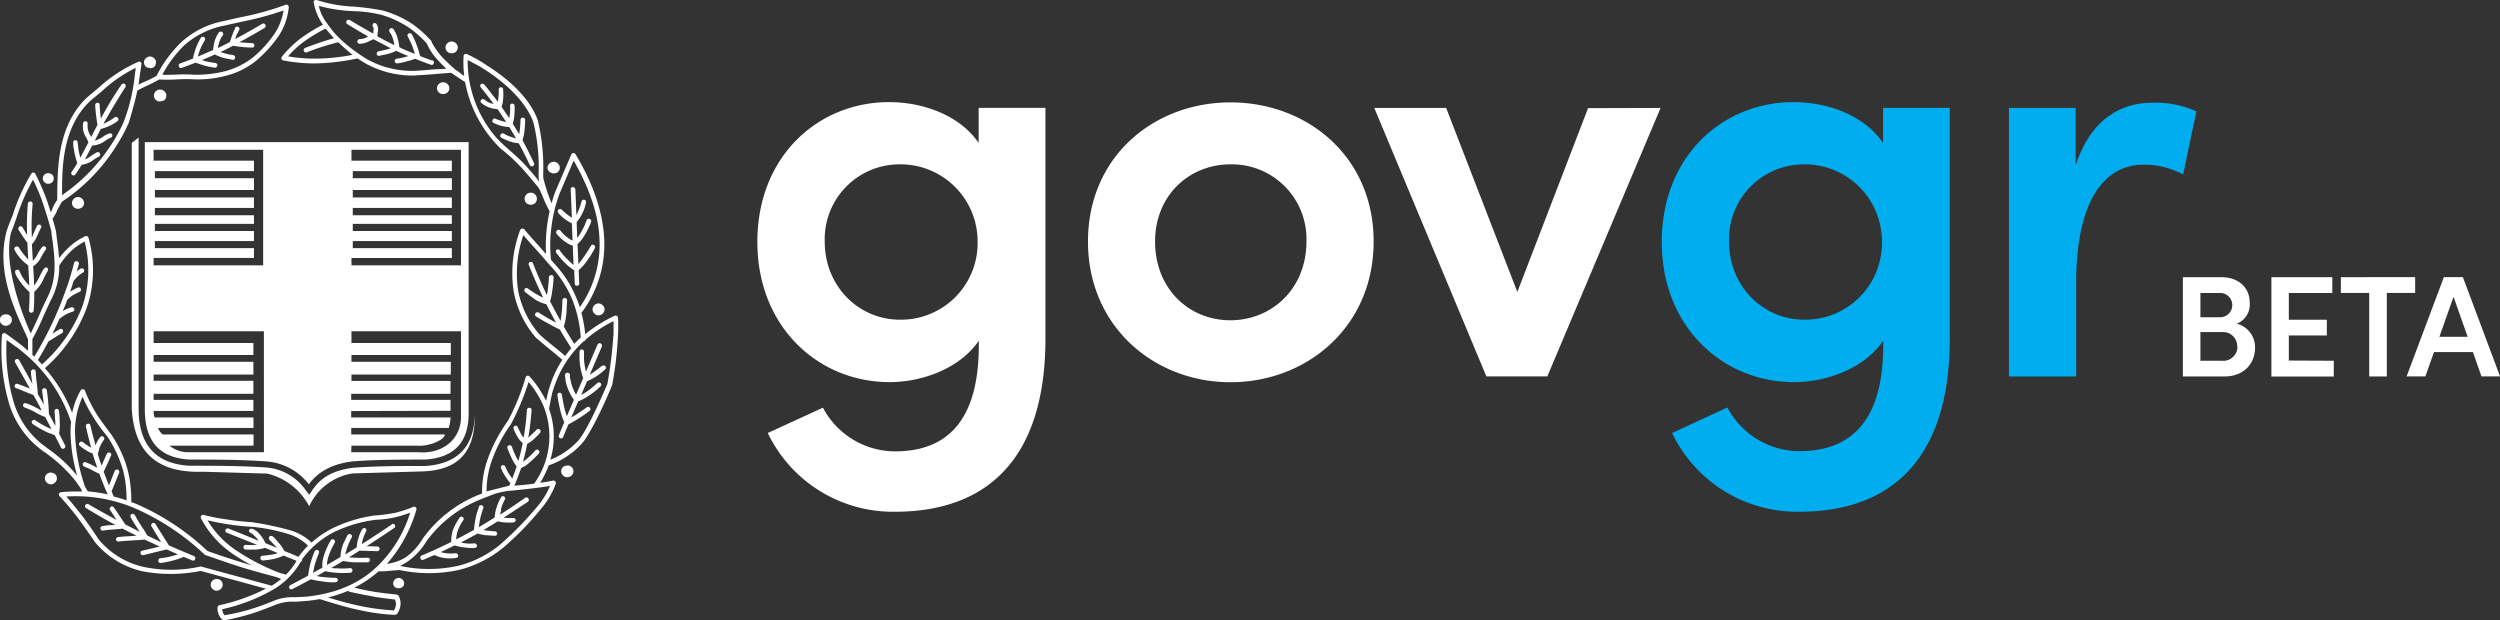 <svg xmlns="http://www.w3.org/2000/svg" viewBox="0 0 476.16 118.15"><rect x="0" y="0" width="476.16" height="118.15" fill="#333333" stroke="none"/><defs><style>.beaeea96-6401-4a6a-8866-8c6a52688a1c{fill:#fff;}.a1d0740b-91ee-458d-83c3-7fb02885e1a3{fill:#00aeef;}</style></defs><g id="abfa3b78-f546-4d06-98d5-3d2d68b6a27f" data-name="Layer 2"><g id="a0738580-007a-4bb2-b4e9-d3c427158f68" data-name="Layer 1"><path class="beaeea96-6401-4a6a-8866-8c6a52688a1c" d="M199.12,20.56V64.47c0,23-11.17,33-28.69,33a26.45,26.45,0,0,1-24.2-15l10.51-4.82a15.6,15.6,0,0,0,13.69,8.32c9.85,0,16-5.69,16-20.26V64.9c-3.61,5.26-10.73,7.88-17,7.88-13.47,0-25.18-10.4-25.18-26.72s11.61-26.61,25.07-26.61c6.57,0,13.47,2.52,17.08,7.77V20.54h12.7ZM186.2,46A14.68,14.68,0,0,0,171.42,31.3,14.26,14.26,0,0,0,157.08,46c0,8.54,6.46,14.89,14.34,14.89A14.6,14.6,0,0,0,186.2,46Z"/><path class="beaeea96-6401-4a6a-8866-8c6a52688a1c" d="M207.22,46c0-16.21,12.59-26.5,27.15-26.5S261.63,29.76,261.63,46,248.93,72.8,234.37,72.8,207.22,62.17,207.22,46Zm41.61,0A14.22,14.22,0,0,0,234.38,31.3C226.5,31.3,220,37.21,220,46c0,9,6.46,15,14.34,15S248.83,55,248.83,46Z"/><path class="beaeea96-6401-4a6a-8866-8c6a52688a1c" d="M316.28,20.56,294.71,71.69H283.1L261.75,20.56h13.69L289,55.6l13.47-35Z"/><path class="a1d0740b-91ee-458d-83c3-7fb02885e1a3" d="M371.36,20.56V64.47c0,23-11.17,33-28.69,33a26.45,26.45,0,0,1-24.2-15L329,77.61a15.6,15.6,0,0,0,13.69,8.32c9.85,0,16-5.69,16-20.26V64.9c-3.61,5.26-10.73,7.88-17,7.88-13.47,0-25.18-10.4-25.18-26.72s11.61-26.61,25.07-26.61c6.57,0,13.47,2.52,17.08,7.77V20.54h12.7ZM358.44,46A14.68,14.68,0,0,0,343.66,31.3,14.26,14.26,0,0,0,329.32,46c0,8.54,6.46,14.89,14.34,14.89A14.6,14.6,0,0,0,358.44,46Z"/><path class="a1d0740b-91ee-458d-83c3-7fb02885e1a3" d="M418.33,21.22l-2.52,12a16,16,0,0,0-7.45-1.86c-8.32,0-12.92,8.1-12.92,22.45V71.7H382.63V20.56h12.7v11c2.74-8.54,8.32-12,14.67-12A18.79,18.79,0,0,1,418.33,21.22Z"/><path class="beaeea96-6401-4a6a-8866-8c6a52688a1c" d="M429.5,66.32c0,2.66-1.89,5.38-5.81,5.38h-7.93V52.8h7.35c3.29,0,5.38,2,5.38,4.85a3.91,3.91,0,0,1-2.47,4,4.61,4.61,0,0,1,3.48,4.72ZM419.1,55.79v4.64H423a2.32,2.32,0,0,0,0-4.63H419.1Zm7,10.2a2.67,2.67,0,0,0-2.88-2.74H419.1v5.46h4.06a2.7,2.7,0,0,0,3-2.72Z"/><path class="beaeea96-6401-4a6a-8866-8c6a52688a1c" d="M444.5,68.71v3H432.62V52.8h11.6v3h-8.28v5.1h7.24v3h-7.24v4.77Z"/><path class="beaeea96-6401-4a6a-8866-8c6a52688a1c" d="M460,55.79h-5.4V71.7h-3.35V55.79h-5.4v-3H460Z"/><path class="beaeea96-6401-4a6a-8866-8c6a52688a1c" d="M471,67.06h-7.41l-1.65,4.63h-3.57l7.1-18.9h3.62l7.08,18.9h-3.54Zm-1-2.91-2.69-7.62-2.69,7.62Z"/><path class="beaeea96-6401-4a6a-8866-8c6a52688a1c" d="M101.07,39a1.2,1.2,0,0,0,.33-.05,1.07,1.07,0,0,0,.51-.25,1.17,1.17,0,1,0-1.64,0,1,1,0,0,0,.47.24A1,1,0,0,0,101.07,39ZM75.94,110.08a1,1,0,0,0-.74.3,1,1,0,0,0,0,1.44,1.19,1.19,0,0,0,.46.2.93.93,0,0,0,.29,0,1.13,1.13,0,0,0,.32,0,1.51,1.51,0,0,0,.22-.11h0a1,1,0,0,0,.18-.13.82.82,0,0,0,.3-.69,1,1,0,0,0-.3-.69A1,1,0,0,0,75.94,110.08Zm32.39-21.41-.19,0a2,2,0,0,0-.43.05,1,1,0,0,0-.48.24,1.08,1.08,0,0,0,0,1.59,1.16,1.16,0,0,0,.79.35,1.21,1.21,0,0,0,.85-.35,1.08,1.08,0,0,0,0-1.59A1,1,0,0,0,108.33,88.67Zm-65.91,22.7a1.18,1.18,0,0,0-.35-.8,1.22,1.22,0,0,0-1.6,0,1.18,1.18,0,0,0-.35.8,1.14,1.14,0,0,0,.35.79,1.09,1.09,0,0,0,1.6,0A1.14,1.14,0,0,0,42.42,111.37ZM114,57.78h0a1.22,1.22,0,0,0-.8.35,1.2,1.2,0,0,0-.35.79,1.23,1.23,0,0,0,.35.8,1.18,1.18,0,0,0,.8.35h0a1.18,1.18,0,0,0,.8-.35,1.16,1.16,0,0,0,.35-.8,1.14,1.14,0,0,0-.35-.79A1.46,1.46,0,0,0,114,57.78ZM82.35,11.54c-.76-.25-1.51-.54-2.26-.83a1.11,1.11,0,0,1-.12-.16,14.86,14.86,0,0,0-.6-1.94,12.73,12.73,0,0,0-.94-2.08.46.46,0,0,0-.6-.15.42.42,0,0,0-.15.6,16.82,16.82,0,0,1,.9,1.94A12.91,12.91,0,0,1,79,10.27C78,9.87,77,9.45,76.07,9a10.83,10.83,0,0,0-.33-1.66,5.65,5.65,0,0,0-.8-1.79.46.46,0,0,0-.64-.1.53.53,0,0,0-.1.65,4.08,4.08,0,0,1,.7,1.49c.09.32.15.64.21,1l-.65-.31c-.86-.43-1.72-.89-2.58-1.36,0-.29.05-.48.05-.73a1.87,1.87,0,0,0-.2-1.59.45.45,0,0,0-.6-.15A.47.47,0,0,0,71,5a1.22,1.22,0,0,1,.1,1c0,.13,0,.27,0,.41-1.45-.81-2.91-1.66-4.41-2.54A.46.46,0,0,0,66,4a.41.41,0,0,0,.15.59q2,1.25,4,2.37L70,7a2.76,2.76,0,0,1-1.49.45.48.48,0,0,0-.45.44.45.45,0,0,0,.45.45,4,4,0,0,0,1.89-.54l.73-.33c1,.53,1.94,1,2.89,1.52a4.14,4.14,0,0,0,.43.2,12.72,12.72,0,0,1-1.72.45l-.65.15a.43.43,0,0,0,.19.84l.6-.15a8.81,8.81,0,0,0,2.6-.8c.77.36,1.54.71,2.32,1l-.35.1a12.61,12.61,0,0,1-1.88.4.49.49,0,0,0-.4.5.53.53,0,0,0,.5.4,12.67,12.67,0,0,0,2-.45,10.26,10.26,0,0,0,1.41-.43c1,.4,2,.78,3,1.13a.39.39,0,0,0,.54-.25.48.48,0,0,0-.24-.61ZM10,90.07A1.13,1.13,0,0,0,9.69,90a.87.87,0,0,0-.32.06,1.05,1.05,0,0,0-.47.24,1.09,1.09,0,0,0,0,1.6,1.16,1.16,0,0,0,.79.35,1.18,1.18,0,0,0,.8-.35,1.09,1.09,0,0,0,0-1.6A1.15,1.15,0,0,0,10,90.07Zm89.54-63.3a2.65,2.65,0,0,1,.08-.43c.05-.2.1-.35.15-.55a18.91,18.91,0,0,0,.25-3,.45.45,0,0,0-.89,0,16.54,16.54,0,0,1-.25,2.79c-.39-.68-.8-1.35-1.21-2,0-.07.11-.53.17-.68A12.46,12.46,0,0,0,98,20.13a.44.44,0,0,0-.44-.4.4.4,0,0,0-.4.45A10.29,10.29,0,0,1,97,22.51c-.47-.72-1-1.43-1.46-2.15a6.72,6.72,0,0,0,.29-1.47,11.22,11.22,0,0,0,0-1.83.45.45,0,0,0-.44-.45.41.41,0,0,0-.4.45,9.87,9.87,0,0,1-.1,1.74c0,.2,0,.39-.08.58-.3-.42-.62-.84-1-1.28-.5-.69-1-1.34-1.59-2a.47.47,0,0,0-.65-.05.46.46,0,0,0,0,.6c.54.64,1.1,1.34,1.59,2,.29.37.57.76.86,1.14A3.34,3.34,0,0,1,92.31,19a.47.47,0,0,0-.65,0,.41.41,0,0,0,0,.6,5.21,5.21,0,0,0,2.73,1.15,1.48,1.48,0,0,1,.39.06c.56.8,1.1,1.61,1.62,2.42a3.05,3.05,0,0,1-.66-.15,10,10,0,0,1-1.34-.45.35.35,0,0,0-.55.2.4.4,0,0,0,.2.6,11.64,11.64,0,0,0,1.44.55A7.68,7.68,0,0,0,97,24.2c.44.71.87,1.43,1.28,2.15a3.81,3.81,0,0,1-.75-.22,6.78,6.78,0,0,1-1.59-.69.46.46,0,0,0-.45.8,14.4,14.4,0,0,0,1.74.74,6.93,6.93,0,0,0,1.57.31c.75,1.38,1.47,2.76,2.11,4.16a.42.42,0,0,0,.55.2.44.44,0,0,0,.25-.6C101,29.58,100.32,28.17,99.55,26.77ZM86,10.15a1.14,1.14,0,0,0,.84-.3,1.18,1.18,0,0,0,.35-.8,1.09,1.09,0,0,0-.35-.8,1.14,1.14,0,0,0-1.64,0,1.07,1.07,0,0,0-.35.8,1.18,1.18,0,0,0,.35.8A1.14,1.14,0,0,0,86,10.15ZM105.12,33a1.13,1.13,0,0,0,.32,0,1.14,1.14,0,0,0,.33,0,1.07,1.07,0,0,0,.51-.25,1.14,1.14,0,0,0,.35-.79,1.18,1.18,0,0,0-.35-.8,1.15,1.15,0,0,0-1.65,0,1.16,1.16,0,0,0-.35.8,1.06,1.06,0,0,0,.84,1Zm-76.56-20a1.26,1.26,0,0,0,.85-.3,1.07,1.07,0,0,0,.25-.51,1.35,1.35,0,0,0,.05-.29.9.9,0,0,0-.35-.79,1.09,1.09,0,0,0-.8-.35,1.14,1.14,0,0,0-.79.35,1,1,0,0,0-.35.79,1.14,1.14,0,0,0,.35.79A1.12,1.12,0,0,0,28.56,12.94ZM1.15,62.05a1.16,1.16,0,0,0,.79-.35l0,0a1.08,1.08,0,0,0,.32-.77h0a1,1,0,0,0-.35-.8,1,1,0,0,0-.47-.24,1.13,1.13,0,0,0-.32,0,1.07,1.07,0,0,0-.32,0,1,1,0,0,0-.48.24,1.09,1.09,0,0,0,0,1.6A1.14,1.14,0,0,0,1.15,62.05ZM9.19,35a1,1,0,0,0,.75-.3,1,1,0,0,0,0-1.43,1.26,1.26,0,0,0-.75-.3,1.26,1.26,0,0,0-.74.3,1,1,0,0,0-.3.74,1,1,0,0,0,.3.69A1,1,0,0,0,9.19,35Zm21.36-15.7a1.06,1.06,0,0,0,.31-.05,1.21,1.21,0,0,0,.53-.24,1,1,0,0,0,.24-.5.93.93,0,0,0,.05-.29,1,1,0,0,0-.35-.8,1.09,1.09,0,0,0-.8-.35,1.13,1.13,0,0,0-.8,2,.91.91,0,0,0,.48.24A2.09,2.09,0,0,0,30.55,19.29Zm1.63,84.59-2.57-4.07a.39.39,0,0,0-.6-.15.42.42,0,0,0-.15.6l1.83,3L28.06,102c-.34-.62-.77-1.28-1.19-1.9s-.85-1.39-1.19-2a.5.5,0,0,0-.6-.2.45.45,0,0,0-.2.6v0h0a22,22,0,0,0,1.22,2l.5.77c-.92-.45-1.83-.92-2.74-1.39-.29-.44-.64-.94-1.08-1.62s-.75-1.14-1.09-1.58a.39.39,0,0,0-.6-.15.49.49,0,0,0-.15.6c.4.55.75,1.1,1.09,1.64l.16.26c-1.8-1-3.58-1.94-5.33-3a.46.46,0,0,0-.6.15.42.42,0,0,0,.15.6Q19.21,98.49,22,100l-.48,0c-.69,0-1.34.1-2,.2a.45.45,0,0,0-.4.5.46.46,0,0,0,.55.35c.6-.1,1.24-.15,1.89-.2s1.2-.09,1.78-.17c.89.46,1.78.92,2.67,1.36l-.93.06c-.9.05-1.79.1-2.58.2a.45.45,0,0,0-.4.5.4.4,0,0,0,.49.34c.79-.1,1.69-.15,2.53-.2s1.65-.1,2.39-.18l2.91,1.34-3.34.79a.37.37,0,0,0-.3.5.44.44,0,0,0,.5.35l4.45-1.1,2.15.94a16,16,0,0,1-3.37.75.46.46,0,0,0-.35.54.42.42,0,0,0,.49.35A17.65,17.65,0,0,0,35,106.07l1.62.68a.39.39,0,0,0,.54-.25.44.44,0,0,0-.25-.6C35.36,105.26,33.76,104.58,32.18,103.88Zm85.53-43.37a.46.46,0,0,0-.59-.4,26.36,26.36,0,0,0-5.65,3.53,27.25,27.25,0,0,0-.73-4.06,21.56,21.56,0,0,0,4.34-14.07q-.37-7.66-5.46-16.14a.45.45,0,0,0-.79,0l-3.08,7.16c-.27.73-.49,1.45-.68,2.17a29.55,29.55,0,0,1-1.6-4.86c0-.29,0-.59,0-.89a38.69,38.69,0,0,0-1-9.88l0-.05c-1.54-4.52-6.06-8.29-9.84-10.63a18.49,18.49,0,0,0-2-1.24c-.65-.35-1.24-.65-1.69-.84a.43.43,0,0,0-.64.35,20.43,20.43,0,0,0,.12,3.78c-.16-.11-.31-.21-.47-.3a12.37,12.37,0,0,0-1.18-.85l0,0c-.08-.05-1.77-1.56-2.63-2.51a13.3,13.3,0,0,1-1.82-2.57c-.09-.17-.14-.36-.22-.5h0L82,7.64h0a21.5,21.5,0,0,0-3.49-3.09A20.07,20.07,0,0,0,72.89,2a49.32,49.32,0,0,0-5.52-.74A26.45,26.45,0,0,1,60.32,0a.4.4,0,0,0-.17,0c-.24.05-.35.11-.39.22a.36.36,0,0,0,0,.31,10.72,10.72,0,0,0,1.75,4.18A29.52,29.52,0,0,0,57.1,7.44a19.93,19.93,0,0,0-3.42,3.38.43.43,0,0,0,.3.69,30.37,30.37,0,0,0,7.1.54,42.55,42.55,0,0,0,7-.92c.09.06,1.29.82,1.84,1.12a18.59,18.59,0,0,0,8.78,2.14h0s2.79-.16,3.88-.26,3.29-.26,3.32-.27,2.21,1.49,2.69,1.77A23.71,23.71,0,0,0,93.86,26.7,15.84,15.84,0,0,0,95,27.94a3.27,3.27,0,0,0,.6.55,34,34,0,0,1,3.47,3.18c1.18,1.23,2.31,2.65,3.54,4.12.35.69.69,1.44,1,2.23s.73,1.57,1.07,2.21c-.23,1.07-.41,2.13-.53,3.16a30,30,0,0,0-.15,5l-1.29-1.46c-.94-1.05-1.94-2.14-2.83-3.23a.49.49,0,0,0-.8.1,23.22,23.22,0,0,0-1.24,11.72,18.71,18.71,0,0,0,4.22,8.79s1.64,1.39,2.48,2.08,1.72,1.4,2.56,2.14a21.85,21.85,0,0,0-1.67,3.13,25.1,25.1,0,0,0-1,2.88c-.15.61-.29,1.21-.41,1.82a13.68,13.68,0,0,0-.93-1.66,16.76,16.76,0,0,0-2.23-3,.44.44,0,0,0-.74.15,41.58,41.58,0,0,1-2.39,6.31,11.87,11.87,0,0,1-.55,1.14c-.14.34-.54,1-.54,1a29.32,29.32,0,0,0-3.77,7.2,18.42,18.42,0,0,0-1.05,6.5l-.79.3A24.41,24.41,0,0,0,80.5,102.6a11.5,11.5,0,0,1-3.18,3.52,9.23,9.23,0,0,1-3.62,1.28,27.09,27.09,0,0,0,5.61-10.32.45.45,0,0,0-.6-.54,22.47,22.47,0,0,1-3.48,1.14,32.2,32.2,0,0,1-3.73.5h-.08l.07.3v.12l-.07-.43a26.8,26.8,0,0,0-8.25,2.53,18.34,18.34,0,0,0-3.82,2.64A9.93,9.93,0,0,0,55.28,101,61.32,61.32,0,0,0,48,99.46c-1.54-.1-3.08-.25-4.62-.5a39.58,39.58,0,0,1-4.62-.89.46.46,0,0,0-.49.64,18.67,18.67,0,0,0,6.46,7.05,34.59,34.59,0,0,0,3.2,1.9L47,107.4c-2.51-.74-5-1.58-7.49-2.46A47,47,0,0,0,26,96c-.33-.14-.66-.25-1-.38a23.25,23.25,0,0,0-.7-6.17,22.52,22.52,0,0,0-3.18-6.8s-1.84-2.39-2.68-3.73a27.06,27.06,0,0,1-2.28-4.57.47.47,0,0,0-.8,0,15.14,15.14,0,0,0-1.62,4.28,28.53,28.53,0,0,0-5.19-8.51,28.62,28.62,0,0,0,8-11.57,22.29,22.29,0,0,0,.3-13.26.43.43,0,0,0-.6-.3,12.18,12.18,0,0,0-3,2,15.1,15.1,0,0,0-2,2.19c-.07-1-.2-2.1-.34-3.17-.1-.7-.25-2-.25-2-.22-.85-.44-1.64-.65-2.38a6.42,6.42,0,0,0,.85-1.49c.2-.45.9-1.65.92-1.71A34.85,34.85,0,0,0,21.9,28.19c.5-.79,1-1.59,1.44-2.39s.84-1.64,1.19-2.43c0,0,1.31-4.3,1.61-6.1a18.78,18.78,0,0,1,2-1c.69-.35,1.43-.69,2.16-1.13a29.12,29.12,0,0,0,3.1,0c1-.05,2-.1,3.13-.05a20.76,20.76,0,0,0,6.65-.7,14.65,14.65,0,0,0,5.81-3,23.57,23.57,0,0,0,4.17-4.67A11.94,11.94,0,0,0,55,1.36a.45.45,0,0,0-.6-.45,54.46,54.46,0,0,1-8.59,2.38c-1,.2-2,.45-3.08.7h0a16.52,16.52,0,0,0-8.15,4,23.6,23.6,0,0,0-4.76,6.46c-.67.37-1.33.71-2,1-.47.2-.95.43-1.44.68.07-.47.14-1,.2-1.42.1-.8.25-1.69.35-2.49a.41.41,0,0,0-.6-.44A27.53,27.53,0,0,0,18.8,16.7l-2.25,1.88h0C11.06,23.85,11,31.47,10.9,36.86v1.22A7.59,7.59,0,0,0,10,39.69a4.3,4.3,0,0,1-.33.75c-.27-.88-.54-1.7-.81-2.49a46.45,46.45,0,0,0-2.14-4.87.43.43,0,0,0-.75,0,36.37,36.37,0,0,0-3.58,8C2,41.92,1.26,44,1.26,44c-2,7.55,1.39,14.8,3.72,19.81.12.32.27.63.35.79v1.3c0,.23,0,.44,0,.9-.51-.45-1-.89-1.56-1.3C2.9,64.81,2,64.17,1.07,63.52a.45.45,0,0,0-.7.35A36.65,36.65,0,0,0,1.81,77.13,17.24,17.24,0,0,0,8.32,86a28,28,0,0,1,6.11,5.66c.3.45.6.84.9,1.29l.16.26c0,.14.09.28.14.42a29.68,29.68,0,0,0-4,.11.45.45,0,0,0-.3.75,49.57,49.57,0,0,1,3.38,4c1.14,1.49,3.38,4.77,3.38,4.77a16.5,16.5,0,0,0,9.09,5.56,29,29,0,0,0,11.05-.08l12.4,3.38a35.71,35.71,0,0,1-8.9,3.16.57.57,0,0,0-.3.45,2.74,2.74,0,0,0,.15,1.09,2.68,2.68,0,0,0,.75,1.19,1.06,1.06,0,0,0,.35.15A41.67,41.67,0,0,0,47.51,117c1.64-.45,4.92-1.79,4.92-1.79a8.77,8.77,0,0,1,3.77-.6c.8-.05,1.64-.1,2.64-.2q1.06-.12,2.07-.3c.05,0,4.78,1.54,7.17,2a38.67,38.67,0,0,0,7.2,1,.57.57,0,0,0,.35-.2,3.36,3.36,0,0,0,.65-1.69,3.12,3.12,0,0,0-.35-1.74.79.79,0,0,0-.35-.24c-1.44-.15-2.93-.3-4.42-.55-1.25-.2-2.46-.46-3.67-.77a20.9,20.9,0,0,0,4.61-3.1c.75,0,1.37,0,2-.1l2-.15a26.88,26.88,0,0,0,11.24,0,21.5,21.5,0,0,0,9.54-5.17,55.83,55.83,0,0,0,6.26-6.6,15.09,15.09,0,0,0,2.73-4.72.48.48,0,0,0-.54-.55c-.82.18-1.64.31-2.45.43a18.58,18.58,0,0,0,1.63-3.32,15.34,15.34,0,0,0,6.24-4.07c2-2.18,5.54-10.33,5.86-11.32a68,68,0,0,0,1.09-9.34c.05-.64.05-1.24.05-1.84s0-1.05-.05-1.55ZM61,11.15a29.65,29.65,0,0,1-6.14-.42,19.27,19.27,0,0,1,2.76-2.6A31.85,31.85,0,0,1,62,5.44c.07.08,1.12,1.32,1.63,1.85-2,.47-5.5,1.83-5.5,1.83a.44.44,0,0,0-.25.6.43.43,0,0,0,.55.25,45.17,45.17,0,0,1,6-1.92c.71.7,2.58,2.31,2.7,2.4A38.19,38.19,0,0,1,61,11.15Zm21.46,2.08c-1.14.1-2.28.2-3.28.25a17.38,17.38,0,0,1-8.89-2c-.55-.25-5.3-3.16-7.45-6.3a9.08,9.08,0,0,1-.57-.77,8.1,8.1,0,0,1-1.54-3.29,29.49,29.49,0,0,0,6.53,1,25.68,25.68,0,0,1,5.36.7,19.09,19.09,0,0,1,5.32,2.48,19.62,19.62,0,0,1,3.36,3,10.8,10.8,0,0,0,2.1,3.15c.54.61,1.12,1.17,1.62,1.65C84.14,13.12,83.28,13.19,82.45,13.23ZM99.68,31.06c-1.18-1.23-3.58-3.28-3.58-3.28s-1.19-1.14-1.64-1.64a22.4,22.4,0,0,1-5.39-14.71c.33.16.67.34,1.06.56a19.63,19.63,0,0,1,2,1.14c3.61,2.27,7.95,5.93,9.46,10.18h0a35.64,35.64,0,0,1,1,9.68v.89a3.58,3.58,0,0,0,.13.74A46.8,46.8,0,0,0,99.68,31.06ZM35.12,8.61a16.14,16.14,0,0,1,7.79-3.77c1-.25,2-.44,3.08-.69A61.83,61.83,0,0,0,54,2a11.13,11.13,0,0,1-1.57,4.21,22.27,22.27,0,0,1-4,4.52A14.59,14.59,0,0,1,43,13.53a22,22,0,0,1-6.36.69,23.2,23.2,0,0,0-3.23,0c-.82,0-1.65.08-2.49,0A22.74,22.74,0,0,1,35.12,8.61ZM11.82,36.87c0-5.31.1-12.81,5.56-17.83.75-.6,1.39-1.14,2-1.64a26.74,26.74,0,0,1,6.48-4.48c-.08.6-.15,1.15-.22,1.7a34.35,34.35,0,0,1-2,8.39,17.25,17.25,0,0,1-1.14,2.33,21.06,21.06,0,0,1-1.39,2.33,34.07,34.07,0,0,1-9.34,9.53ZM45.25,105a18,18,0,0,1-5.73-5.9c1.26.29,2.51.54,3.79.74,1.52.24,3,.39,4.62.49a33.75,33.75,0,0,1,7,1.39,9.1,9.1,0,0,1,3.73,2.21,18,18,0,0,0-1.81,2.13c-.9-.39-1.8-.76-2.7-1.12A8,8,0,0,0,52.74,103a4.57,4.57,0,0,0-.83-.86.53.53,0,0,0-.61.07.51.51,0,0,0,0,.58h0s1.25,1.3,1.45,1.55l-2.19-.88a6.52,6.52,0,0,0-1.75-2.35,2,2,0,0,0-.45-.25.81.81,0,0,0-.45-.15.45.45,0,0,0-.5.4c-.05.2.5.49.6.54A6.86,6.86,0,0,1,49.27,103c-1.83-.75-3.71-1.52-5.72-2.32a.45.45,0,0,0-.6.24.43.43,0,0,0,.25.55C45,102.18,47,103,49,103.78l-.39,0a10.88,10.88,0,0,1-1.78,0,.41.41,0,0,0-.45.4.45.45,0,0,0,.4.5c.65,0,1.29,0,1.89,0a7.27,7.27,0,0,0,1.8-.34l2.44,1a8.7,8.7,0,0,1-.91.26c-.65.1-1.34.2-2,.25a.39.39,0,0,0-.4.45.45.45,0,0,0,.45.45,15.74,15.74,0,0,0,2.14-.3,10,10,0,0,0,1.84-.63l2.45,1a12,12,0,0,1-2,2.62l-1.23-.33A41.59,41.59,0,0,1,45.25,105Zm-34-54.43.05,0a14.9,14.9,0,0,1,2.43-2.93A12.52,12.52,0,0,1,16.12,46a21.7,21.7,0,0,1-.38,12.22A28,28,0,0,1,8,69.4c-.25-.28-.52-.55-.78-.83.68-1.11,1.35-2.29,2-3.53h0c.54-.35.54-.35.6-.35.65-.45,1.34-.85,2-1.24a.48.48,0,0,0,.15-.6.44.44,0,0,0-.6-.15L10,63.54c.45-.9.88-1.83,1.31-2.8a14.48,14.48,0,0,1,1.26-.87,7.06,7.06,0,0,1,1.24-.49.44.44,0,0,0,.35-.5.46.46,0,0,0-.55-.35,6,6,0,0,0-1.44.6,2.53,2.53,0,0,0-.22.13c.29-.68.57-1.39.84-2.1l0,0a5.72,5.72,0,0,1,.94-.84,16,16,0,0,1,1.44-.74.43.43,0,0,0,.2-.6.38.38,0,0,0-.55-.2,8.81,8.81,0,0,0-1.47.8c.24-.71.47-1.42.69-2.12a.32.32,0,0,0,.09-.08,6.51,6.51,0,0,1,.75-.8,5.16,5.16,0,0,1,.89-.64.44.44,0,1,0-.45-.75,8,8,0,0,0-.71.48c.14-.46.28-.92.41-1.37a.45.45,0,0,0-.35-.54.43.43,0,0,0-.55.3c-.25,1-.55,2-.84,3s-.65,1.94-1,2.88a66.92,66.92,0,0,1-5.75,12l-.36-.36s0-2.18,0-3a41.81,41.81,0,0,0,2.09-4.33c.44-1,1.39-3,1.39-3A13.55,13.55,0,0,0,11.28,50.58ZM2.13,44.22c.41-1,.76-2,1.06-2.88a38.27,38.27,0,0,1,3.1-7.12,38.56,38.56,0,0,1,1.72,4C8.61,40,9.2,41.84,9.8,44.12h0c0,.67.15,1.31.24,1.94.43,3.68.83,7-1.06,10.68,0,0-1,2.09-1.44,3.13-.57,1.3-1.13,2.55-1.7,3.62C5.84,63.46.22,51.45,2.13,44.22Zm6.71,41a16.14,16.14,0,0,1-6.16-8.39A35,35,0,0,1,1.26,64.75c.67.47,1.33,1,2,1.43.84.65,1.64,1.34,2.39,2a28.91,28.91,0,0,1,7.8,11.92.32.32,0,0,0,.1.19,18.85,18.85,0,0,0-.1,2.73A31.75,31.75,0,0,0,14.7,90.6,27.78,27.78,0,0,0,8.84,85.25ZM14.31,83a15.65,15.65,0,0,1,1.42-7.42,27.21,27.21,0,0,0,2,3.8,31.75,31.75,0,0,0,2.73,3.77,23.19,23.19,0,0,1,3,6.51,21.52,21.52,0,0,1,.64,5.64q-1.22-.42-2.43-.72c-.15-.32-.28-.64-.42-1,.19-.37,0,.11,0,0,.5-1.19,1-2.44,1.44-3.53a.48.48,0,0,0-.25-.6.54.54,0,0,0-.6.25c-.38,1-.72,1.87-1.09,2.74-.35-.86-.68-1.73-1-2.6.2-.43.4-.84.6-1.28.3-.6.54-1.24.8-1.79a.4.4,0,0,0-.2-.55.47.47,0,0,0-.6.2c-.25.6-.55,1.19-.79,1.79-.07.16-.15.31-.22.47-.09-.27-.19-.54-.28-.82-.16-.48-.31-1-.45-1.42a.35.35,0,0,0,.1-.16A7.19,7.19,0,0,1,19.06,85a7.38,7.38,0,0,1,.7-1.19.41.41,0,0,0-.05-.6.4.4,0,0,0-.59,0,4.87,4.87,0,0,0-.85,1.44,1.27,1.27,0,0,0-.06.18c-.37-1.27-.7-2.54-1-3.81a.37.37,0,0,0-.5-.3.41.41,0,0,0-.35.49c.29,1.36.65,2.72,1,4.06a9.89,9.89,0,0,1-1.58-1.08.42.42,0,0,0-.6.1.38.38,0,0,0,0,.6,9.17,9.17,0,0,0,2.08,1.34,2.21,2.21,0,0,1,.37.14c.17.55.35,1.1.53,1.65l.36,1.06-.56-.27a11.4,11.4,0,0,0-1.59-.75.45.45,0,0,0-.59.2.55.55,0,0,0,.24.6,14.42,14.42,0,0,1,1.54.7,10.12,10.12,0,0,0,1.36.66c.48,1.32,1,2.63,1.6,3.94a30.56,30.56,0,0,0-3.8-.57c-.17-.31-.35-.61-.54-.93A34.83,34.83,0,0,1,14.31,83Zm23.94,24.89a25.72,25.72,0,0,1-10.83.1,15.52,15.52,0,0,1-8.59-5.21h0C17.7,101.1,16.6,99.46,15.46,98c-1-1.23-1.89-2.39-2.84-3.43a28.78,28.78,0,0,1,13.07,2.24,46.48,46.48,0,0,1,13.36,8.89c.05,0,5.22,1.84,7.75,2.59q3,.87,5.94,1.65c.27.12.54.22.82.33a16.31,16.31,0,0,1-1.81,1.29ZM71,113.61c1.36.24,2.81.42,4.22.57a2.41,2.41,0,0,1,.2,1,3.23,3.23,0,0,1-.37,1.08,42.49,42.49,0,0,1-6.83-.93c-1.92-.42-3.84-.94-5.75-1.54a25.31,25.31,0,0,0,3.86-1.27.58.58,0,0,0,.2.18c1.49.34,3,.64,4.47.89Zm.79-5.67c-3.13,3-7.4,5-13.07,5.66-.89.1-1.79.1-2.58.15a9.43,9.43,0,0,0-4.17.75h0a46.94,46.94,0,0,1-4.73,1.68,40.44,40.44,0,0,1-4.48,1,1.7,1.7,0,0,1-.34-.65,3.48,3.48,0,0,1-.12-.49,34.71,34.71,0,0,0,9.36-3.53,14.48,14.48,0,0,0,5.61-5.5.36.36,0,0,0,.25-.26.49.49,0,0,0,0-.21,17.41,17.41,0,0,1,6-5.15A25.7,25.7,0,0,1,71.57,99a18.52,18.52,0,0,0,3.77-.5,20.58,20.58,0,0,0,2.79-.86,24.19,24.19,0,0,1-6.31,10.28ZM105,43.48a28.14,28.14,0,0,1,1.58-6.61l2.68-6.28c3,5.23,4.73,10.24,4.92,14.92a20.74,20.74,0,0,1-3.75,13c-.13-.4-.26-.8-.42-1.19a21.76,21.76,0,0,0-4.4-7.08l0,0-.66-.75A25.72,25.72,0,0,1,105,43.48Zm.09,22.2c-.78-.64-1.57-1.28-2.35-2a17.76,17.76,0,0,1-4.06-8.37,22.28,22.28,0,0,1,1-10.53c.76.9,1.56,1.79,2.38,2.69s1.4,1.57,2.08,2.36a.47.47,0,0,0,.16.18c.21.25.42.49.64.73v0a21.36,21.36,0,0,1,4.27,6.86,24.23,24.23,0,0,1,1.41,6.68c-.44.39-.85.81-1.24,1.22-.69-1.1-1.36-2.2-2-3.3a11.4,11.4,0,0,0,.53-3c0-.35.1-1.88.1-1.93a.45.45,0,1,0-.89,0s-.05,1.59-.1,1.84a16.85,16.85,0,0,1-.26,2c-.56-1-1.88-3.48-2-3.74a8.19,8.19,0,0,0,.39-1.76,21.75,21.75,0,0,0,.29-2.78.44.44,0,0,0-.4-.45.49.49,0,0,0-.5.4c0,.94-.15,1.89-.25,2.73,0,.23-.09.46-.13.66-1-2-1.83-4-2.65-6a.43.43,0,0,0-.59-.25.42.42,0,0,0-.2.55c.84,2.1,1.74,4.16,2.74,6.21a8,8,0,0,1-1-.49A19.56,19.56,0,0,1,100.61,55a.43.43,0,1,0-.55.65c.64.54,1.34,1,2,1.49a7.76,7.76,0,0,0,2,.81c.12.24,1.33,2.59,1.84,3.5a37.8,37.8,0,0,1-3.31-1.93.48.48,0,0,0-.6.15.42.42,0,0,0,.1.6c.8.54,3.77,2.16,4.54,2.49.69,1.19,1.42,2.37,2.18,3.55-.41.48-.8,1-1.16,1.48-.8-.68-1.65-1.39-2.51-2.07Zm-.32,26.86a15.53,15.53,0,0,1-2.31,3.79,62,62,0,0,1-6.16,6.46,20.19,20.19,0,0,1-9.14,5,26,26,0,0,1-10.93,0s.94-.53,1.49-.89a12.64,12.64,0,0,0,3.48-3.77l0,0A23.34,23.34,0,0,1,91.33,95.2c.8-.35,1.64-.65,2.53-1s1.79-.5,2.73-.69C96.6,93.54,102.32,93,104.77,92.54Zm-3-.54a.38.38,0,0,0-.06.13c-1.26.16-2.51.28-3.75.37.17-.38.34-.77.49-1.15.25-.65.8-2.15.82-2.23a5.19,5.19,0,0,0,1.56-1,19.31,19.31,0,0,0,1.79-1.74.44.44,0,0,0-.65-.6,12.29,12.29,0,0,1-1.69,1.64,3.76,3.76,0,0,1-.67.5c.32-1.1.58-2.23.8-3.38a6.17,6.17,0,0,0,1.05-.7,16.53,16.53,0,0,0,1.39-1.39.47.47,0,0,0-.05-.65.41.41,0,0,0-.6.05c-.49.5-1,.95-1.34,1.29l-.24.22c.29-1.7.5-3.45.63-5.24a.41.41,0,0,0-.39-.45.45.45,0,0,0-.5.4,50.24,50.24,0,0,1-.62,5.27,5.54,5.54,0,0,1-.37-.45c-.25-.45-.49-.94-.74-1.49a.43.43,0,0,0-.54-.3.44.44,0,0,0-.25.6,7.63,7.63,0,0,0,.85,1.69,4,4,0,0,0,.87,1c-.23,1.15-.5,2.28-.82,3.38a3.89,3.89,0,0,1-.3-.5,15.44,15.44,0,0,1-.94-2.19.48.48,0,0,0-.6-.25.44.44,0,0,0-.25.54,20.56,20.56,0,0,0,1,2.29,6.36,6.36,0,0,0,.76,1.18c0,.07-.81,2.25-.83,2.31-.37-.5-.72-1-1-1.5,0-.15-.3-.65-.35-.8a.5.5,0,0,0-.54-.25.44.44,0,0,0-.25.6c.05.1.3.69.4.84a13,13,0,0,0,1.37,2l-.22.46s-4,1-4.32,1.12a17.76,17.76,0,0,1,1-5.88,27.8,27.8,0,0,1,3.68-7s1-1.94,1.14-2.33a46.67,46.67,0,0,0,2.18-5.65,15.89,15.89,0,0,1,1.64,2.27A14.62,14.62,0,0,1,103.77,78,15.44,15.44,0,0,1,101.82,92Zm15.05-28.11a77,77,0,0,1-1.14,9.23s-3.68,8.8-5.61,10.88a14.63,14.63,0,0,1-5.24,3.56,15.64,15.64,0,0,0-.26-9.69s.39-2.12.63-3.11a28.6,28.6,0,0,1,1-2.78,20.31,20.31,0,0,1,5-7,.37.37,0,0,0,.3-.26,24.86,24.86,0,0,1,5.36-3.56c0,.29,0,.59,0,.91,0,.55,0,1.15,0,1.79ZM6.41,59.17a34.15,34.15,0,0,0,.11-3.58A7.09,7.09,0,0,0,8.35,53s.5-1,.74-1.39A.47.47,0,0,0,9,51a.47.47,0,0,0-.6.15,8.12,8.12,0,0,0-.84,1.49A10.19,10.19,0,0,1,6.49,54.4c0-1.18-.1-2.42-.17-3.68a4.48,4.48,0,0,0,1.59-1.88,10,10,0,0,1,.74-1.19A.43.43,0,1,0,8,47.1a6.63,6.63,0,0,0-.84,1.29,5.27,5.27,0,0,1-.9,1.29c-.07-1-.13-2.12-.18-3.18.73-.6,1.43-2.63,1.68-3a.43.43,0,1,0-.69-.5,22.37,22.37,0,0,0-1,2.28,46.3,46.3,0,0,1,.14-6.4.42.42,0,0,0-.4-.5.45.45,0,0,0-.5.4,46.59,46.59,0,0,0-.14,6c-.14-.21-.75-1.29-.86-1.44a.45.45,0,0,0-.59-.2.5.5,0,0,0-.2.6c.1.16,1.27,2,1.7,2.49.05,1.06.1,2.12.16,3.18a14.15,14.15,0,0,1-1.71-2.14A.47.47,0,0,0,3,47a.42.42,0,0,0-.25.54,8.19,8.19,0,0,0,2.63,3c.08,1.32.15,2.61.19,3.84a11.59,11.59,0,0,1-1-1.17c-.5-.65-.85-1.64-1-1.79s-.65.1-.65.15c-.2.35.3,1.24,1,2.19a11.24,11.24,0,0,0,1.7,1.87,34.3,34.3,0,0,1-.11,3.44.49.49,0,0,0,.4.5A.49.49,0,0,0,6.41,59.17Zm4.83,23.39a8.11,8.11,0,0,0,.14-2.12,16.23,16.23,0,0,0-.15-2.19.42.42,0,1,0-.84.1l.15,2.09c0,.23,0,.46,0,.68-.4-.76-.81-1.52-1.22-2.27a39.53,39.53,0,0,0-.4-4.52v0a.53.53,0,0,0-.5-.4.45.45,0,0,0-.4.5v.05c.11.78.24,1.71.32,2.6l-.12-.22c-.31-.59-.65-1.19-1-1.78,0,0-.12-1.45-.22-2.14s-.15-1.44-.2-2.14a.45.45,0,0,0-.45-.45.48.48,0,0,0-.45.45v0c0,.7.15,1.44.25,2.19a.28.28,0,0,0,0,.09q-1.23-2.22-2.49-4.46a.44.44,0,0,0-.79.39q1.44,2.53,2.82,5l-.49-.2c-.64-.25-1.29-.5-1.88-.7a.43.43,0,0,0-.3.8c.6.2,1.24.5,1.88.75s1,.39,1.47.58c.35.65.72,1.31,1.07,1.95.17.32.34.65.52,1-.29-.13-.57-.27-.86-.43A13.22,13.22,0,0,0,5,76.81a.48.48,0,0,0-.6.25.48.48,0,0,0,.29.55,16.46,16.46,0,0,1,2,.89,9,9,0,0,0,1.91.91l1.2,2.29-.07,0a17.13,17.13,0,0,1-3-1.64.41.41,0,0,0-.6.1.4.4,0,0,0,.1.59,16.8,16.8,0,0,0,3.23,1.79c.2,0,.4.15.6.2a2.48,2.48,0,0,0,.35.13c.4.79.81,1.57,1.19,2.35a.42.42,0,0,0,.6.2.45.45,0,0,0,.2-.59Zm2.82-44.69a1.09,1.09,0,0,0,0,1.6,1.09,1.09,0,0,0,.48.24,1.13,1.13,0,0,0,.32.06.92.92,0,0,0,.33-.06,1.05,1.05,0,0,0,.47-.24,1.09,1.09,0,0,0,0-1.6,1.09,1.09,0,0,0-1.6,0Zm60.59,62c-1.92,1.3-3.83,2.56-5.75,3.77a8.45,8.45,0,0,1,.19-.84,8.81,8.81,0,0,1,.64-1.59.42.42,0,0,0-.15-.59.44.44,0,0,0-.6.2,6.47,6.47,0,0,0-.74,1.79,5.9,5.9,0,0,0-.29,1.64c-.73.46-1.45.91-2.18,1.35a9,9,0,0,1,.59-1.89,2.72,2.72,0,0,1,.29-.65,2.79,2.79,0,0,1,.35-.69.46.46,0,0,0-.2-.6.42.42,0,0,0-.6.15v0c-.15.25-.25.5-.35.69a7.51,7.51,0,0,1-.35.69,7.51,7.51,0,0,0-.65,2.79l-2.57,1.52a5.82,5.82,0,0,1,.19-1.33,13.94,13.94,0,0,1,1.3-2.93.5.5,0,0,0-.2-.6.45.45,0,0,0-.6.2,14.58,14.58,0,0,0-1.34,3.08,5.64,5.64,0,0,0-.22,2.08l-1.78,1c.09-.49.18-1,.31-1.5.2-.74.5-1.49.8-2.28a.42.42,0,0,0-.2-.55.46.46,0,0,0-.6.2,17.58,17.58,0,0,0-.84,2.43,22.54,22.54,0,0,0-.42,2.23q-1.7.93-3.36,1.8a.41.41,0,0,0-.2.59.4.4,0,0,0,.59.15c1.16-.59,2.33-1.21,3.49-1.84a19.38,19.38,0,0,0,2.22.4,10.22,10.22,0,0,0,2.48.15.45.45,0,0,0,.45-.44.44.44,0,0,0-.45-.4,18.89,18.89,0,0,1-2.38-.15c-.39,0-.78-.11-1.17-.19l1.62-.92a13.17,13.17,0,0,0,2.23.31,21.74,21.74,0,0,0,2.53,0,.49.49,0,0,0,.4-.5.44.44,0,0,0-.44-.4,13.9,13.9,0,0,1-2.49.05,8,8,0,0,1-1.09-.07c.74-.44,1.49-.88,2.23-1.34a12.7,12.7,0,0,0,2.24.26c.85,0,1.64,0,2.43,0a.45.45,0,0,0,.45-.44.44.44,0,0,0-.45-.44,18.9,18.9,0,0,1-2.38,0,10.6,10.6,0,0,1-1.15-.07l2-1.27,3.37.1a.45.45,0,0,0,.45-.45.43.43,0,0,0-.4-.44l-2.07-.06c1.74-1.12,3.49-2.27,5.25-3.47a.42.42,0,0,0,.1-.6.38.38,0,0,0-.58-.1Zm32-52.2a.53.53,0,0,0-.65-.1.45.45,0,0,0,0,.64,15.3,15.3,0,0,0,1.63,1.89,10.41,10.41,0,0,0,1.74,1.39l.1,2.53a.38.38,0,0,0,.45.4.39.39,0,0,0,.4-.45l-.1-2.51c.12-.11.24-.21.34-.32l.5-.5a18.23,18.23,0,0,0,2.23-3.37.42.42,0,0,0-.2-.6.36.36,0,0,0-.54.15,28.25,28.25,0,0,1-2.38,3.48L110,46.5a8.08,8.08,0,0,0,1.38-1.75,17.66,17.66,0,0,0,1.19-2.43.46.46,0,1,0-.85-.35,13.19,13.19,0,0,1-1.09,2.33,6.47,6.47,0,0,1-.69,1l-.11-3a8.22,8.22,0,0,0,1.79-3.74v0a.44.44,0,0,0-.84-.25v0a12.7,12.7,0,0,1-1,2.65l-.19-4.88a.53.53,0,0,0-.49-.45.41.41,0,0,0-.4.45l.22,5.4A13.47,13.47,0,0,1,107,39.94a.47.47,0,0,0-.65,0,.53.53,0,0,0,0,.65,8.22,8.22,0,0,0,2,1.64,3.6,3.6,0,0,0,.57.3l.13,3.28-.25-.1a7,7,0,0,1-2.09-1.83.45.45,0,0,0-.6,0,.46.46,0,0,0-.1.64,8,8,0,0,0,2.39,2,4.92,4.92,0,0,0,.49.2l.2.06.15,3.68a11.22,11.22,0,0,1-1-.92,10.46,10.46,0,0,1-1.58-1.78Zm8,22a23.11,23.11,0,0,1-2.33,1.71c.75-1.74,1.52-3.53,2.33-5.43a.48.48,0,0,0-.25-.54.45.45,0,0,0-.59.2l-2.2,5.16a13.4,13.4,0,0,1-.38-2.28c0-.2,0-1.44,0-1.49a.45.45,0,0,0-.45-.45.44.44,0,0,0-.4.45s0,1.29,0,1.54a12.51,12.51,0,0,0,.7,3.48l-1.36,3.16a9.05,9.05,0,0,1-1-2.52c0-.2-.1-.45-.15-.64s0-.45,0-.65A.49.49,0,0,0,108,71a.47.47,0,0,0-.4.45v0a3.76,3.76,0,0,0,.1.74,3.92,3.92,0,0,0,.1.7,10,10,0,0,0,1.51,3.27l-1.35,3.12c-.17-.52-.33-1-.45-1.53-.2-.84-.35-1.74-.5-2.58a.42.42,0,1,0-.84.1,25.22,25.22,0,0,0,.5,2.68,13,13,0,0,0,.8,2.47c-.35.82-.69,1.63-1,2.45a.44.44,0,0,0,.25.6.39.39,0,0,0,.54-.25l1-2.39c.61-.33,1.22-.66,1.88-1.08a24.53,24.53,0,0,0,2.13-1.49.4.4,0,0,0,.1-.59.42.42,0,0,0-.6-.1c-.75.54-1.44,1-2.09,1.44l-.87.5c.19-.45,1.07-2.5,1.32-3.07a10,10,0,0,0,2-1.06,14.5,14.5,0,0,0,2.24-1.79.42.42,0,0,0,0-.64.46.46,0,0,0-.6,0,19.38,19.38,0,0,1-2.08,1.69c-.34.22-.67.41-1,.58.38-.88.77-1.76,1.15-2.65.13,0,.74-.32.94-.42a12,12,0,0,0,2.48-1.79.41.41,0,0,0,.05-.6.45.45,0,0,0-.63-.06ZM34.57,12.94c.89-.32,1.78-.65,2.67-1,.58.2,1.15.38,1.71.55s1.29.3,1.94.4a.45.45,0,0,0,.5-.4A.4.4,0,0,0,41,12c-.65-.1-1.29-.2-1.89-.35l-.64-.21c.82-.34,1.64-.69,2.45-1.06a8.79,8.79,0,0,0,2.76.87l.6.15a.44.44,0,0,0,.5-.35.46.46,0,0,0-.35-.55c-.2-.05-.4-.05-.6-.1A12.64,12.64,0,0,1,42,9.91l.54-.25c.62-.31,1.25-.62,1.86-.95A22.14,22.14,0,0,0,48,9.06a.38.38,0,0,0,.45-.4.44.44,0,0,0-.4-.45c-.1,0-1.7-.07-2.45-.17,1.58-.85,3.16-1.75,4.78-2.71a.48.48,0,0,0,.15-.65.46.46,0,0,0-.6-.15c-1.74,1.06-3.45,2-5.14,2.91.1-.33.23-.68.37-1a1.25,1.25,0,0,0,.2-.35,1.25,1.25,0,0,1,.2-.35.46.46,0,0,0-.15-.6.41.41,0,0,0-.6.15A23.31,23.31,0,0,0,43.79,8l-1.67.86-.62.29a7.34,7.34,0,0,1,.18-.84,4.16,4.16,0,0,1,.7-1.49.47.47,0,1,0-.75-.55A5.61,5.61,0,0,0,40.84,8a11.79,11.79,0,0,0-.26,1.52c-1,.44-1.92.85-2.89,1.25a9.4,9.4,0,0,1,.37-1.18A10.83,10.83,0,0,1,39,7.69a.45.45,0,1,0-.8-.4,13,13,0,0,0-.94,2,15.27,15.27,0,0,0-.52,1.88c-.8.31-1.6.62-2.41.9a.38.38,0,0,0-.25.55A.37.37,0,0,0,34.57,12.94ZM18.88,29.82a.48.48,0,0,0,.15-.6.45.45,0,0,0-.6-.2,11.23,11.23,0,0,0-1.19.75,4.26,4.26,0,0,1-1.08.59c.45-.81.92-1.7,1.4-2.65A4.33,4.33,0,0,0,20,26.84a4.81,4.81,0,0,1,1.09-.6.48.48,0,0,0,.3-.55.47.47,0,0,0-.55-.29,4.88,4.88,0,0,0-1.29.69,6,6,0,0,1-1.5.71s0,0,0,0c.37-.73.75-1.48,1.15-2.24a8.93,8.93,0,0,0,3.17-1.48.41.41,0,0,0,.1-.6.46.46,0,0,0-.6-.15,11.09,11.09,0,0,1-2.16,1.25c1.23-2.32,4.14-7,4.19-7a.47.47,0,0,0-.15-.6.45.45,0,0,0-.59.1,66,66,0,0,0-3.94,6.49c-.1-.5-.24-2.37-.24-2.47a.45.45,0,0,0-.35-.54.49.49,0,0,0-.5.4,31.52,31.52,0,0,0,.44,3.82c-.42.79-.82,1.57-1.2,2.33l-.13-.28a3.35,3.35,0,0,1-.55-2.19.46.46,0,0,0-.35-.55.44.44,0,0,0-.5.35,3.72,3.72,0,0,0,.6,2.78,8.61,8.61,0,0,1,.4.9c-.54,1.05-1.05,2-1.54,2.93a17,17,0,0,1-.4-1.89c0-.2-.05-.4-.05-.55s-.05-.24-.05-.4v-.05a.45.45,0,0,0-.45-.45.38.38,0,0,0-.4.45v.56c.05.2.05.4.1.54a15.73,15.73,0,0,0,.67,2.81,19.25,19.25,0,0,1-1.07,1.66.42.42,0,0,0,.1.6.41.41,0,0,0,.6-.1c.39-.53.8-1.16,1.21-1.85a4.47,4.47,0,0,0,2.17-.88A6.67,6.67,0,0,1,18.88,29.82ZM95.41,97a8.34,8.34,0,0,1,.74-1.84.43.43,0,0,0-.15-.6.43.43,0,0,0-.6.2,9.85,9.85,0,0,0-.85,2,7.83,7.83,0,0,0-.34,1.81c-1,.62-2,1.24-3,1.83a13.17,13.17,0,0,1,.44-2.35,11.9,11.9,0,0,1,.4-1.24.41.41,0,0,0-.25-.55.45.45,0,0,0-.6.25c0,.2-.34,1.09-.4,1.29a19.14,19.14,0,0,0-.53,3.13c-1.12.62-2.25,1.22-3.39,1.81a7.32,7.32,0,0,1,.25-1.51,8.71,8.71,0,0,1,1.1-2.14.41.41,0,0,0-.1-.6.42.42,0,0,0-.6.1A11.37,11.37,0,0,0,86.25,101a6.89,6.89,0,0,0-.3,2.22c-1.84.92-3.72,1.79-5.66,2.6a.41.41,0,0,0-.2.54.39.39,0,0,0,.55.25c.72-.29,1.42-.61,2.12-.91l.11.07a6.85,6.85,0,0,0,2,.55,8.75,8.75,0,0,0,2-.05.45.45,0,0,0,.4-.5.48.48,0,0,0-.49-.4,7.56,7.56,0,0,1-1.84,0,6,6,0,0,1-1-.22c.89-.41,1.77-.84,2.64-1.27a9.12,9.12,0,0,0,1.94.39,8.27,8.27,0,0,0,1.89.1.44.44,0,0,0,.44-.44.52.52,0,0,0-.49-.45,6.43,6.43,0,0,1-1.69,0c-.29,0-.58-.1-.87-.16,1.06-.56,2.12-1.11,3.16-1.7a13.21,13.21,0,0,0,1.49.32c.6,0,1.19.1,1.79.1a.38.38,0,0,0,.45-.4.45.45,0,0,0-.45-.45,20.38,20.38,0,0,1-2.17-.23c.93-.55,1.84-1.11,2.74-1.67a5.3,5.3,0,0,0,1.42.21,8.44,8.44,0,0,0,1.59,0,.46.46,0,0,0,.4-.49.45.45,0,0,0-.5-.35,12.78,12.78,0,0,1-1.8-.06c1.55-1,3.07-2,4.58-3a.46.46,0,1,0-.54-.74c-1.53,1.07-3.1,2.13-4.7,3.15a6,6,0,0,1,.23-.93ZM85.23,17.61a1.09,1.09,0,0,0,0-1.6,1.21,1.21,0,0,0-.85-.35,1.18,1.18,0,0,0-.8.35,1.09,1.09,0,0,0-.35.8,1.18,1.18,0,0,0,.35.8,1.14,1.14,0,0,0,.8.3A1.27,1.27,0,0,0,85.23,17.61ZM27.58,77.9c0,6.17,2.8,9.32,8.53,9.63,4.77,0,9.71,0,14.6.35a11.25,11.25,0,0,1,8.11,4.36c1.85-2.46,4.41-3.85,8.29-4.36,4.63-.35,9.35-.35,13.92-.35,5.53-.4,8.23-3.3,8.23-8.88,0-.24,0-.49,0-.74V27.07H27.58ZM66.94,49.14H86.06V47.26H67.19V45.92H86.06V44H67.19V42.64H86.06V41H67.19V39.61H86.06v-2H67.19V36.19H86.06V33.94H67.19V32.6H86.06v-2H66.94V28.53H87.8v22H66.94Zm0,35.75H79.61c2.14.15,5.12-1.14,5.12-2.14l-17.83,0V81.51H85.47a8.53,8.53,0,0,0,.35-2H66.89V78.29l18.92-.05V76.16H66.89V75H85.81l0-2.44H66.94V71.34H85.86V68.91H66.94V67.62H85.86V65.33H66.94V63.09H87.8V79.68c-.15,4-3.48,6.85-8.2,6.45H66.89ZM50.27,86.13H35.87a5.54,5.54,0,0,1-3.58-1.24h16V82.75H31a2.72,2.72,0,0,1-.9-1.24H48.28v-2H29.45a3.6,3.6,0,0,1-.19-1.24h19V76.16h-19V75h19V72.53h-19V71.34h19V68.91h-19V67.62h19V65.33h-19V63.09h21Zm-21-37H48.37V47.26H29.5V45.92H48.37V44H29.5V42.64H48.37V41H29.5V39.61H48.37v-2H29.5V36.19H48.37V33.94H29.5V32.6H48.37v-2H29.25V28.53H50.12v22H29.25ZM25.1,27.22V77.85c.48,8.4,4.91,12.31,13.62,12l12.07.35.1,0a12.26,12.26,0,0,1,8,6.23,10.94,10.94,0,0,1,8.25-6.26L80,89.8c6.85-.1,10.16-3.23,10.43-9.82V79c-.12,6-3.23,9.32-9.33,9.75l0-.61v.61c-4.76,0-9.26,0-13.82.34-3.86.51-6.23,1.84-7.91,4.44l-.47.7-.65-.82s-.33-.48-.26-.37a10.11,10.11,0,0,0-7.32-4c-4.87-.33-9.78-.33-14.56-.33-6.44-.35-9.71-4-9.71-10.84V26.2Z"/></g></g></svg>